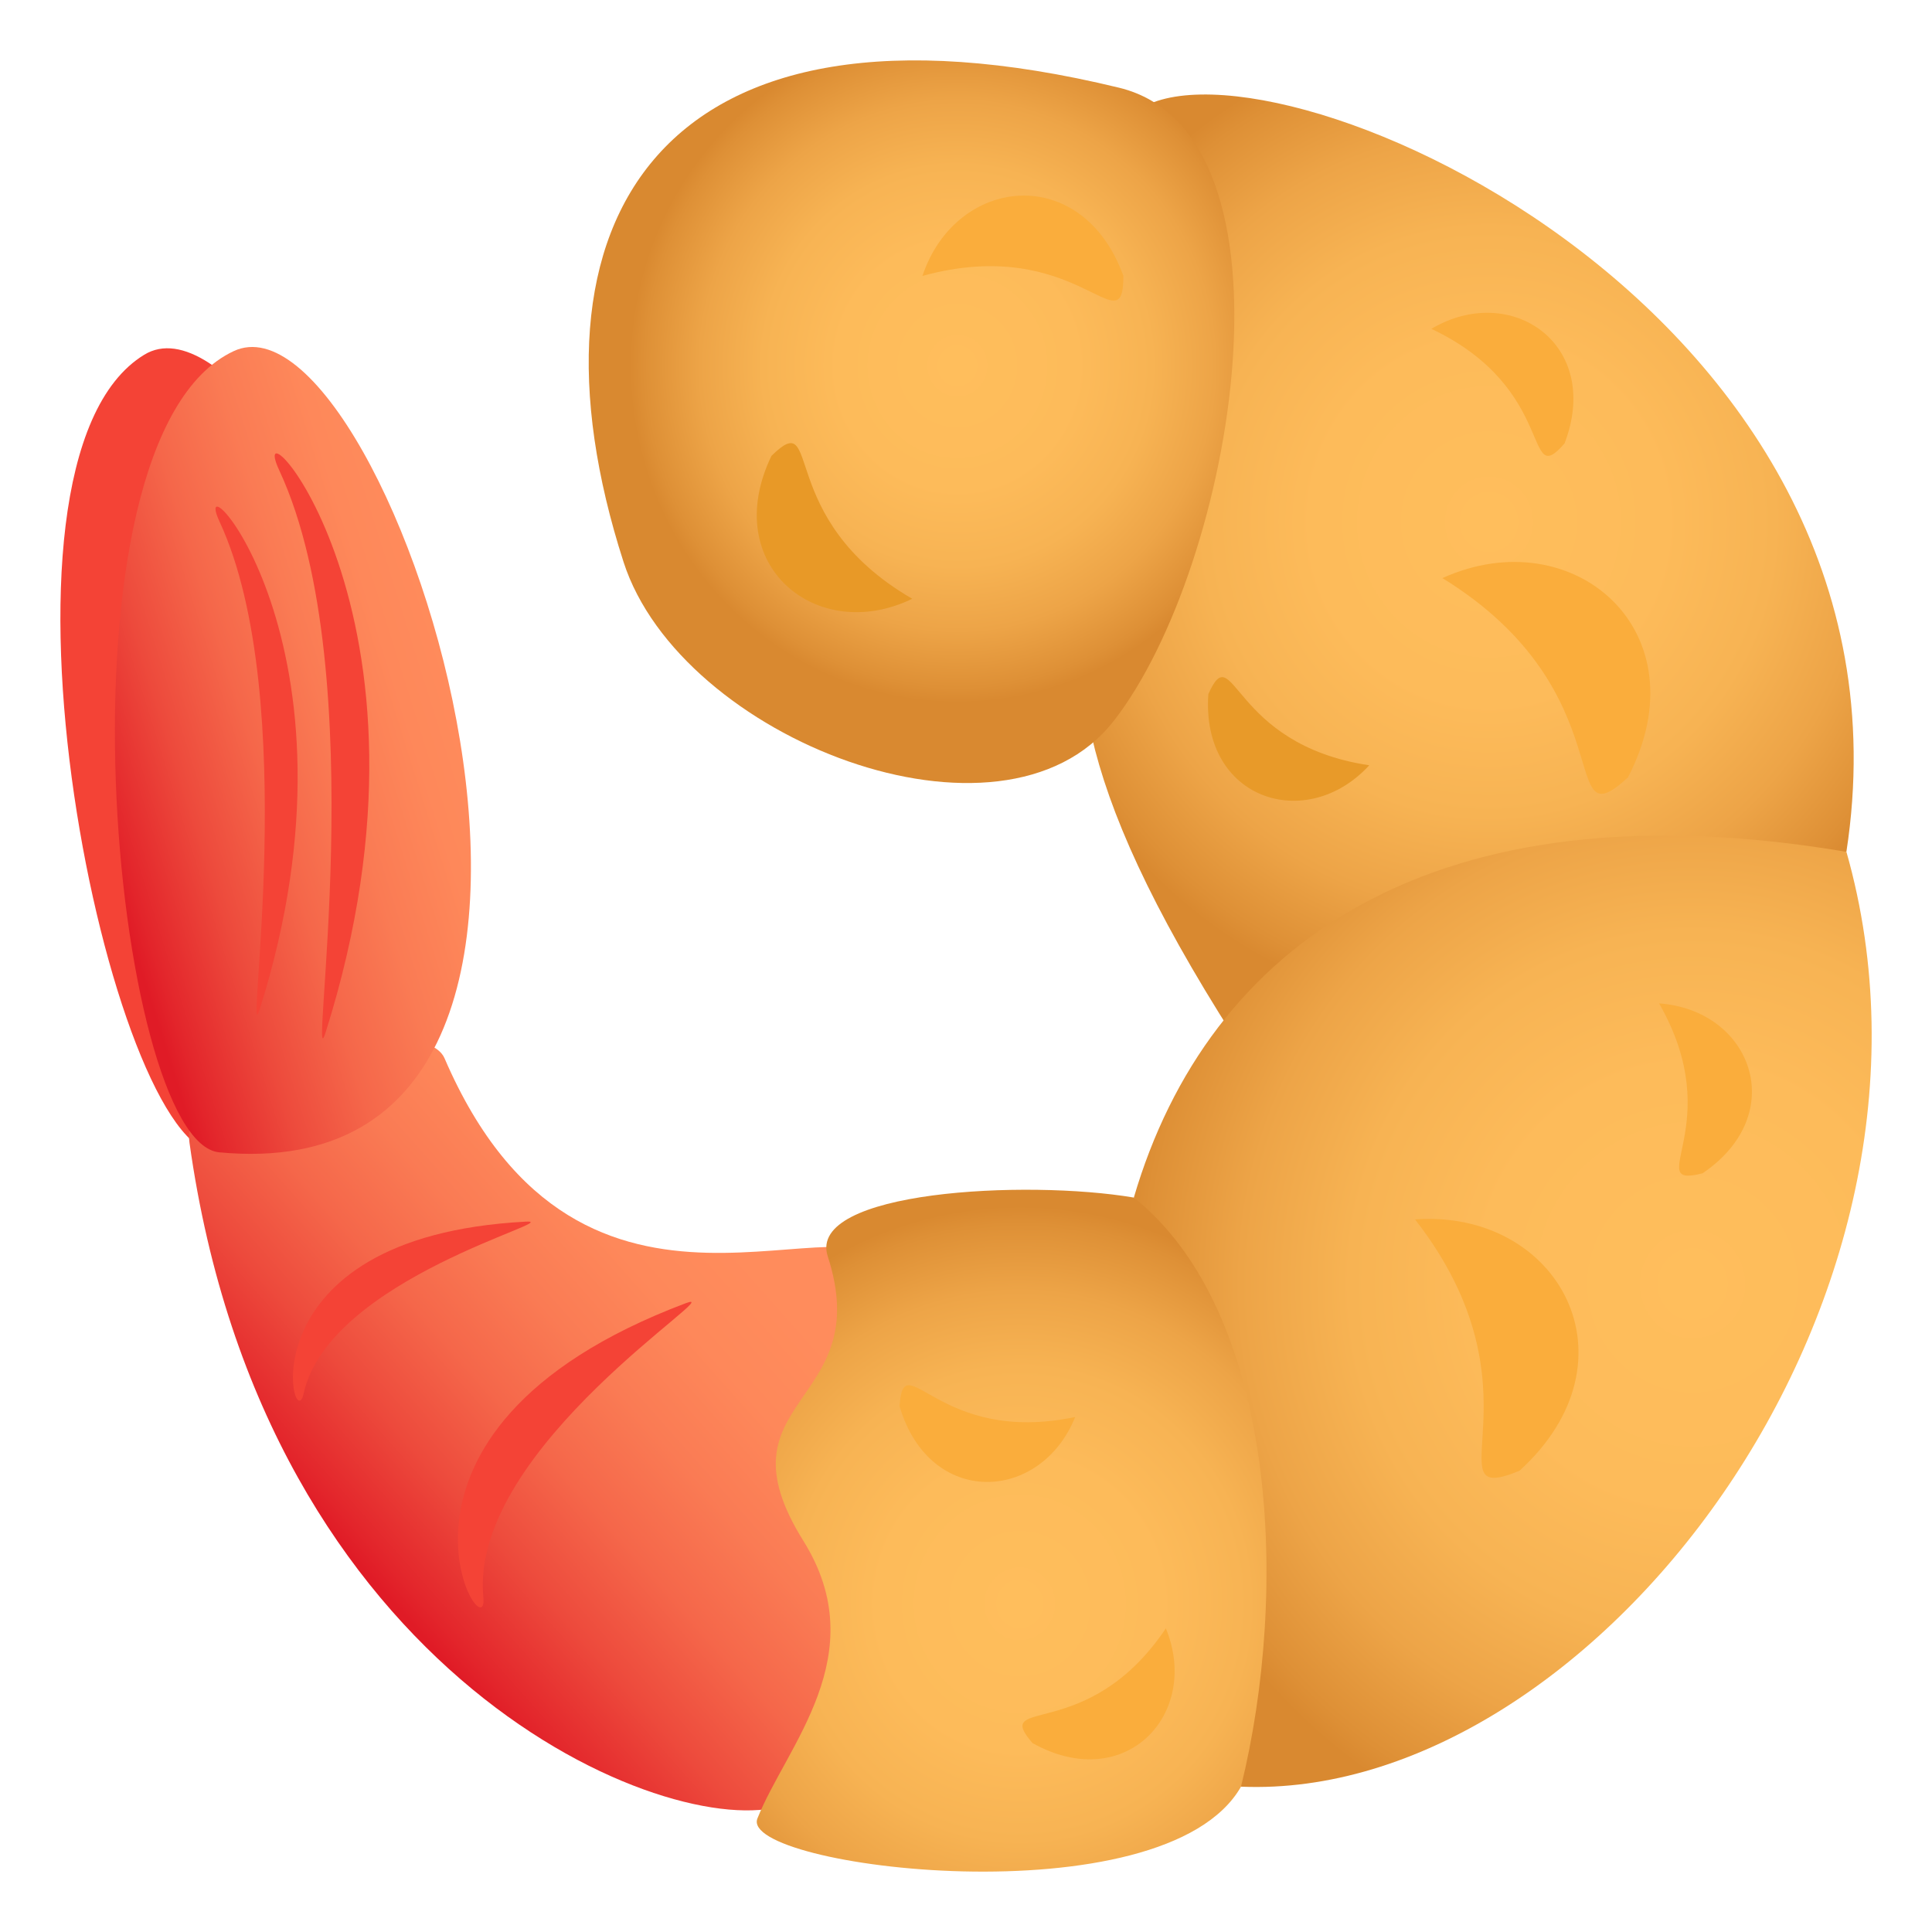 <svg xmlns="http://www.w3.org/2000/svg" xmlns:xlink="http://www.w3.org/1999/xlink" viewBox="0 0 64 64"><linearGradient id="A" gradientUnits="userSpaceOnUse"><stop offset="0" stop-color="#e01b26"/><stop offset=".045" stop-color="#e3252b"/><stop offset=".24" stop-color="#ed4a3c"/><stop offset=".434" stop-color="#f5674a"/><stop offset=".627" stop-color="#fa7b54"/><stop offset=".817" stop-color="#fe885a"/><stop offset="1" stop-color="#ff8c5c"/></linearGradient><linearGradient id="B" x1="12.077" x2="24.327" xlink:href="#A" y1="52.037" y2="41.162"/><linearGradient id="C" x1="2.955" x2="15.705" xlink:href="#A" y1="26.718" y2="22.718"/><linearGradient id="D" gradientUnits="userSpaceOnUse"><stop offset="0" stop-color="#ffbe5c"/><stop offset=".366" stop-color="#fdbb5a"/><stop offset=".595" stop-color="#f7b353"/><stop offset=".786" stop-color="#eda447"/><stop offset=".955" stop-color="#de9036"/><stop offset="1" stop-color="#d98930"/></linearGradient><radialGradient id="E" cx="53.044" cy="18.652" gradientTransform="matrix(.977 0 0 1.005 -2.5 -1.458)" r="16.3" xlink:href="#D"/><radialGradient id="F" cx="59.947" cy="43.78" gradientTransform="matrix(.977 0 0 1.005 -2.5 -1.458)" r="19.508" xlink:href="#D"/><radialGradient id="G" cx="37.136" cy="54.313" gradientTransform="matrix(.977 0 0 1.005 -2.5 -1.458)" r="13.102" xlink:href="#D"/><radialGradient id="H" cx="35.019" cy="13.506" gradientTransform="matrix(.977 0 0 1.005 -2.5 -1.458)" r="11.105" xlink:href="#D"/><path d="M4.78 11.75c-5.9 3.595-1.107 26.484 2.426 26.433C22.734 37.957 9.66 8.776 4.78 11.75z" fill="#f44336"/><path d="M29.746 42.16c-1.43-2.942-10.434 3.548-15.02-7.103-.706-1.64-8.874-.25-8.45 2.79C8.76 55.618 22.195 61.033 25.97 59.806s5.827-13.42 3.776-17.646z" fill="url(#B)"/><path d="M7.74 11.632c-6.257 2.933-3.994 26.208-.477 26.54 15.46 1.463 5.653-28.965.477-26.54z" fill="url(#C)"/><path d="M61.164 28.218c-4.37.136-13.658.422-20.277 6.144-11.076-17.33-.007-15.62-3.34-30.598 3.84-3.256 26.43 6.21 23.617 24.454z" fill="url(#E)"/><path d="M41.11 59.186c-.133-4.497 2-12.702-3.55-19.516 2.457-8.367 9.904-13.768 23.605-11.452 4.25 14.96-8.5 31.45-20.054 30.968z" fill="url(#F)"/><path d="M41.11 59.186c-2.543 4.454-16.66 2.678-16.02 1.054.952-2.402 3.882-5.42 1.523-9.197-2.98-4.77 2.424-4.446.807-9.426-.705-2.175 6.58-2.55 10.14-1.946 4.765 3.815 5.138 13.075 3.55 19.515z" fill="url(#G)"/><path d="M36.89 23.885c-3.678 4.725-14.345.595-16.234-5.268C17.025 7.348 21.814-.8 37.072 2.906c6.233 1.514 3.848 15.8-.18 20.98z" fill="url(#H)"/><path d="M37.214 9.14c0 2.407-1.522-1.41-6.657 0 1.11-3.317 5.287-3.772 6.657 0z" fill="#faad3c"/><path d="m25.556 15.1c1.723-1.687.057 2.07 4.663 4.735-3.154 1.535-6.404-1.118-4.663-4.735z" fill="#e89927"/><path d="M53.93 25.75c-2.406 2.224 0-2.813-6.148-6.6 4.338-1.964 8.652 1.764 6.148 6.6zm-3.594 22.97c-3.03 1.25.98-2.637-3.462-8.326 4.753-.34 7.5 4.65 3.462 8.326zm1.492-34.032c-1.382 1.595-.2-1.802-4.412-3.795 2.64-1.566 5.668.514 4.412 3.795z" fill="#faad3c"/><path d="M40.028 22.993c.86-1.926.716 1.667 5.33 2.358-2.073 2.26-5.576 1.146-5.33-2.358z" fill="#e89a29"/><path d="M56.4 38.867c-2.047.52.87-1.592-1.44-5.628 3.062.22 4.354 3.654 1.44 5.628zM34.203 57.742c-1.38-1.597 1.817.068 4.418-3.8 1.164 2.835-1.348 5.514-4.418 3.8zM29.8 46.586c.127-2.103 1.254 1.313 5.817.354-1.148 2.84-4.822 3.014-5.817-.354z" fill="#faad3c"/><path d="M10.785 34.204c-.628 1.985 1.62-11.84-1.532-18.618-1.277-2.74 5.953 4.63 1.532 18.618zm6.64 6.264c1.347-.072-6.53 1.87-7.368 5.7-.338 1.554-2.127-5.203 7.368-5.7zm5.287 2.704c1.602-.604-7.182 4.77-6.7 9.738.192 2.012-4.585-5.48 6.7-9.738zM8.6 33.444c-.544 1.725 1.408-10.284-1.33-16.17-1.1-2.382 5.17 4.022 1.33 16.17z" fill="#f44336"/></svg>